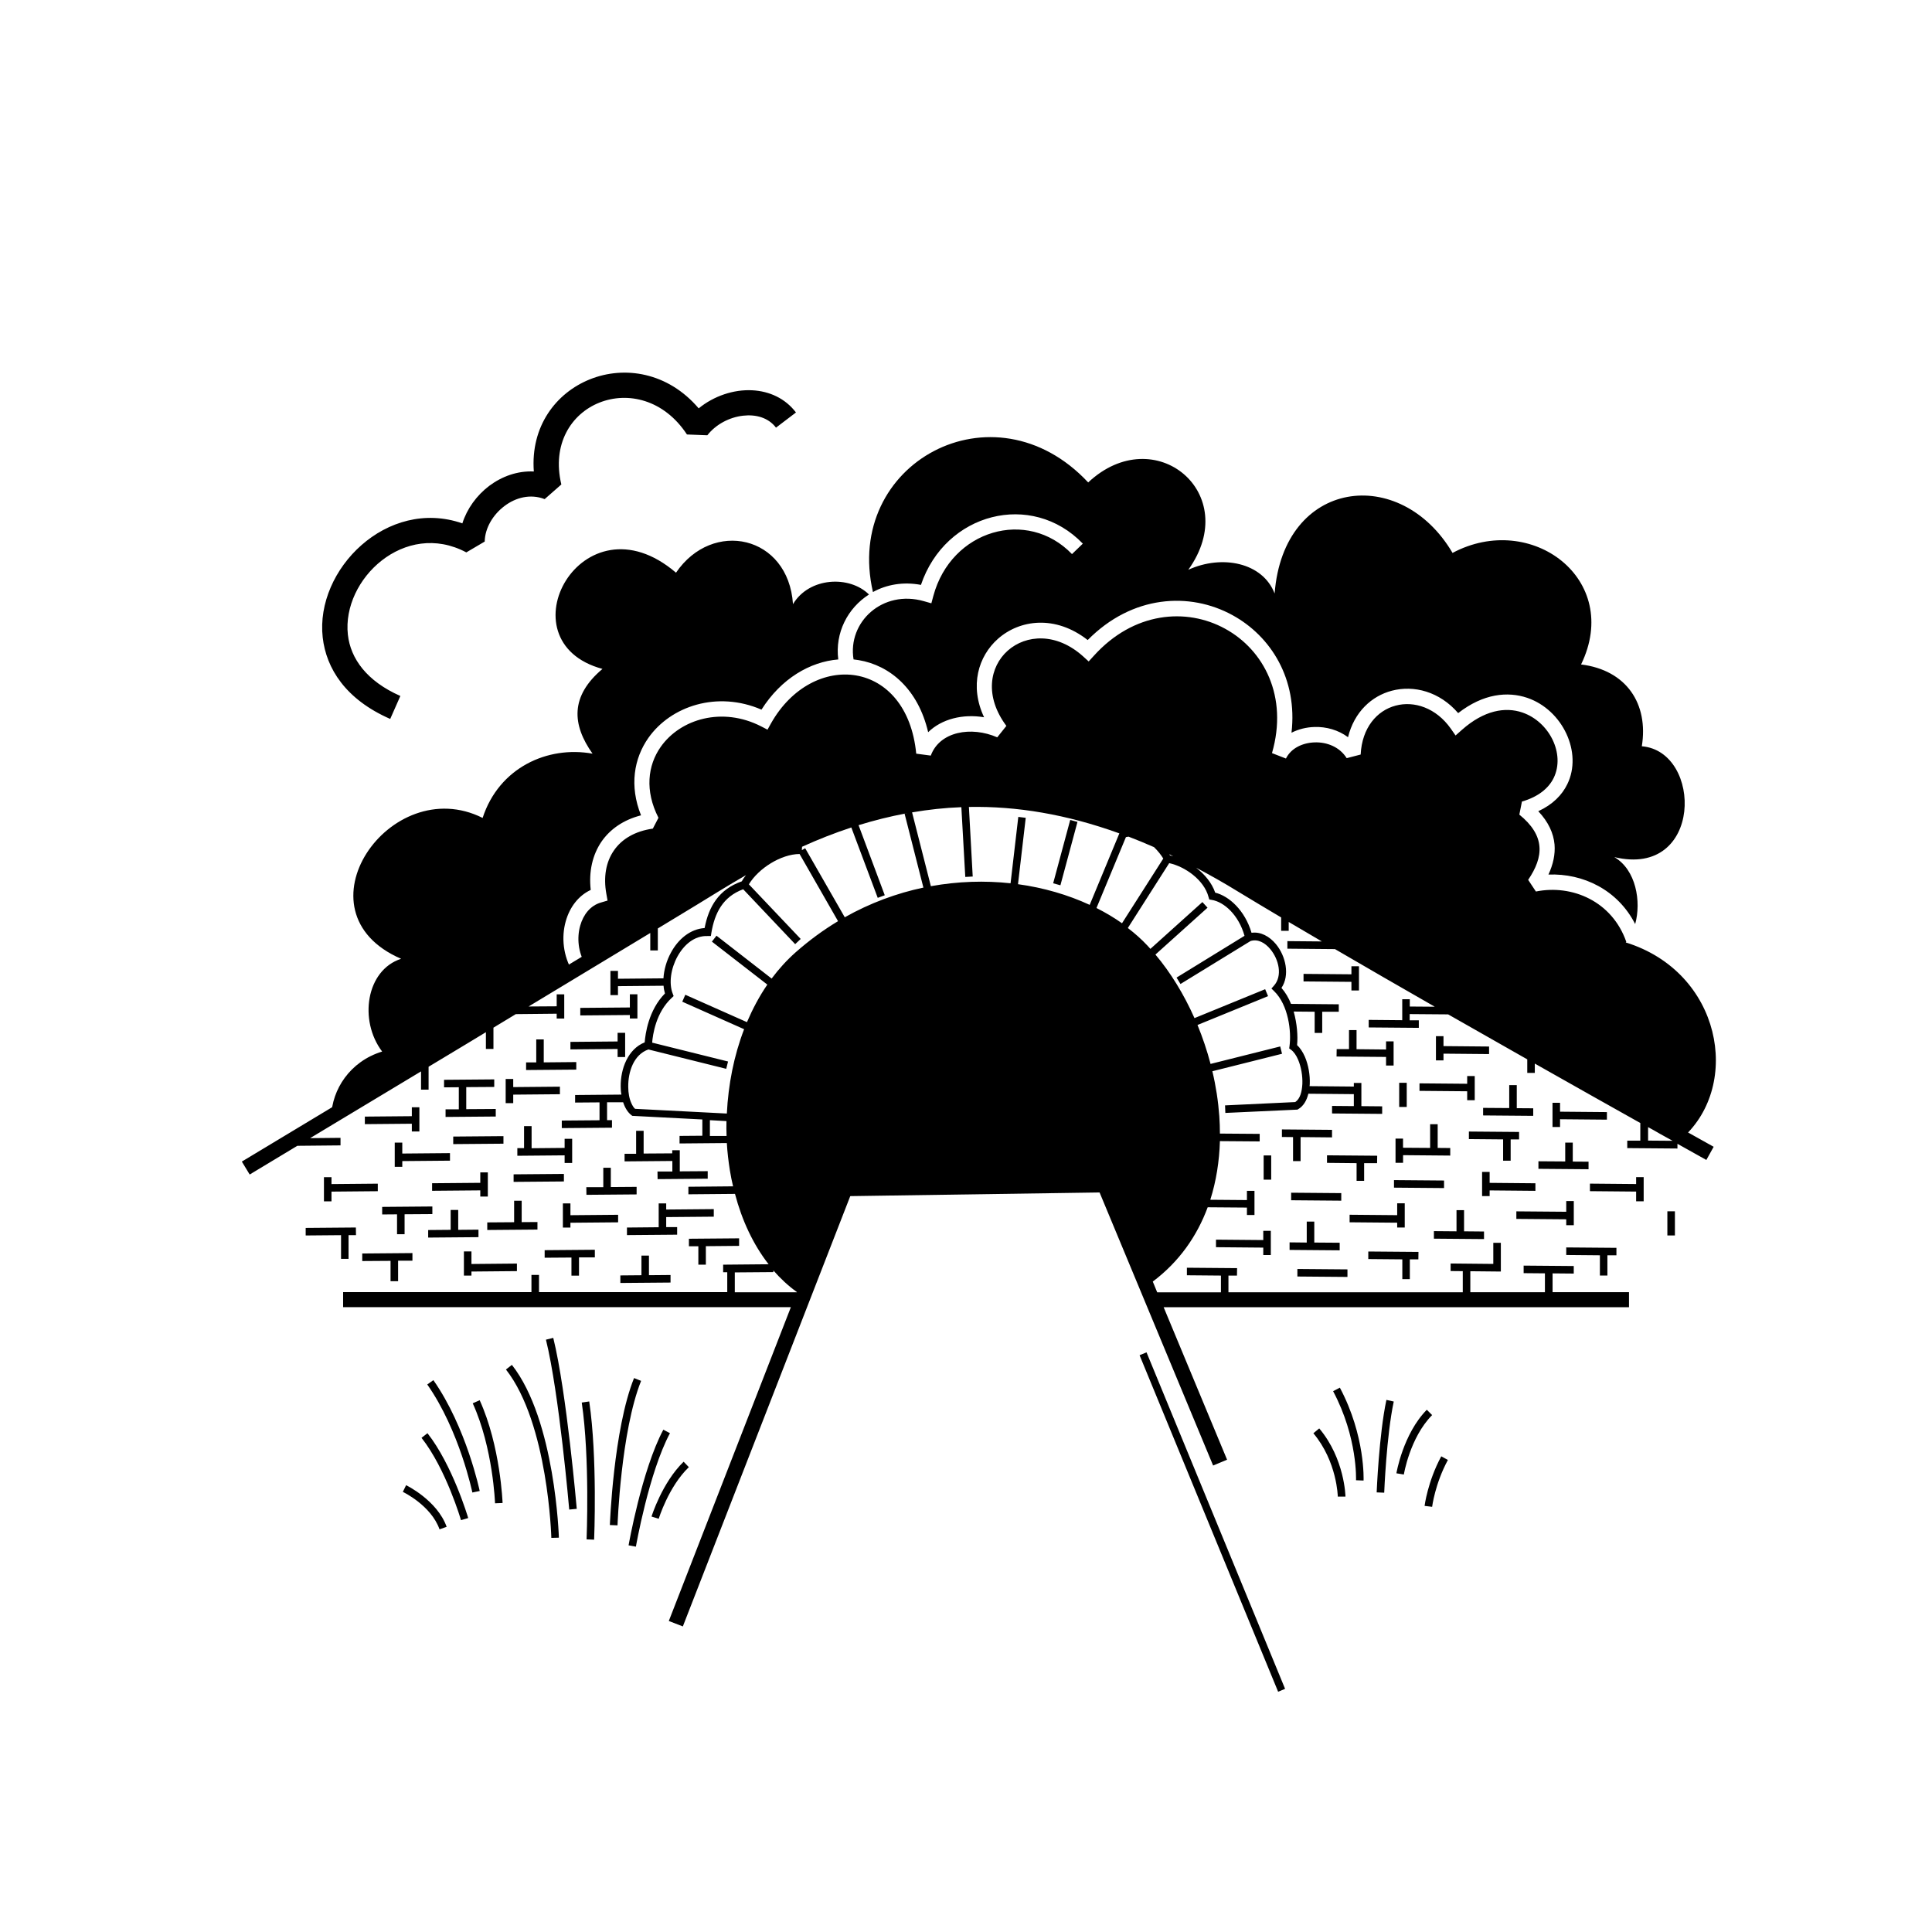 <?xml version="1.0" encoding="UTF-8"?>
<svg xmlns="http://www.w3.org/2000/svg" width="512" height="512" viewBox="0 0 512 512" fill="none">
  <path d="M430.83 249.75C456.21 257.63 461.59 287.45 445.92 301.52L316.56 227.56C276.07 207.71 237.12 208.56 199.57 228.73L155.11 255.5C153.22 252.39 152.85 248.56 153.75 245.34C154.57 242.41 156.44 239.97 159.28 239.17L161.01 238.66L160.69 236.88C159.89 232.46 160.56 228.45 162.69 225.39C164.79 222.33 168.3 220.26 173.01 219.59L174.5 216.72C170.83 209.54 171.65 202.83 175.09 197.94C180.33 190.49 191.43 187.24 201.7 192.49L203.4 193.37L204.33 191.69C209.81 181.98 218.86 177.64 226.87 179C234.85 180.36 241.61 187.33 242.81 199.73L246.67 200.24C249.01 193.83 257.39 192.39 264.28 195.4L266.7 192.37C260.85 184.52 262.26 176.7 267.07 172.42C271.91 168.14 279.97 167.58 287.05 173.96L288.51 175.29L289.87 173.8C300.41 162.12 314.4 160.98 324.67 166.62C334.94 172.23 341.43 184.58 337.09 199.58L340.79 201.02C342.15 198.25 345.23 196.84 348.4 196.74C351.65 196.63 355.02 197.94 356.89 200.92L360.59 199.96C360.94 192.86 364.9 188.31 369.85 187C374.77 185.67 380.57 187.59 384.46 193.07L385.74 194.91L387.42 193.42C393.27 188.23 398.91 187.27 403.44 188.82C410.6 191.27 414.85 199.78 411.74 206.17C410.41 208.88 407.67 211.17 403.33 212.42L402.64 215.88C406.02 218.62 407.7 221.39 407.96 224.26C408.23 227.19 407.03 230.14 404.98 233.17L407.03 236.26C416.69 234.32 427.25 238.89 430.98 249.59C430.95 249.62 430.87 249.7 430.87 249.7L430.84 249.81L430.83 249.75ZM179.14 151.76C154.26 130.53 132.77 170.01 159.66 177.27C151.04 184.53 151.6 192.06 157.03 199.73C145.08 197.57 132.23 203.45 127.9 216.76C103.4 204.47 77.56 241.66 106.3 254.09C97.04 257.07 95.02 270.4 101.27 278.67C92.7 281.3 87.97 288.78 87.78 295.91L151.71 257.44C149.24 253.34 148.73 248.37 149.93 244.14C150.97 240.44 153.26 237.38 156.55 235.84C155.99 230.94 157.03 226.53 159.4 223.04C161.69 219.74 165.2 217.27 169.88 216.07C166.74 208.22 168.02 200.98 171.82 195.56C177.78 187.1 190.07 183 201.8 188.06C207.04 179.79 214.68 175.37 222.15 174.76C221.25 167.68 224.65 161.14 230.29 157.55C225.13 152.44 214.46 152.92 210.15 160.1C208.93 141.82 188.81 137.54 179.15 151.77H179.12L179.14 151.76ZM244.05 155.03C250.52 135.82 273.42 130.02 286.96 144.07L284.09 146.84C272.25 134.57 252.08 140.4 247.35 157.91L246.82 159.88L244.85 159.32C233.89 156.18 224.58 164.85 226.2 174.75C226.65 174.8 227.08 174.86 227.56 174.94C235.86 176.32 243.31 182.63 245.97 194.04C249.56 190.53 255.15 189.14 260.79 190.08C256.88 181.75 259.27 173.9 264.46 169.3C270.23 164.19 279.68 162.91 288.25 169.62C300.06 157.65 315.31 156.82 326.62 163.02C336.86 168.63 343.91 179.99 342.26 194.18C344.1 193.25 346.17 192.72 348.33 192.66C351.47 192.55 354.69 193.46 357.24 195.37C358.89 188.67 363.49 184.46 368.84 183.05C374.69 181.51 381.5 183.26 386.43 188.98C393.11 183.79 399.55 183.18 404.76 184.94C414.15 188.16 419.45 199.47 415.35 207.82C413.97 210.67 411.49 213.22 407.66 214.98C410.37 217.85 411.7 220.83 411.97 223.81C412.18 226.42 411.6 229.08 410.35 231.77C419.56 231.4 428.73 235.84 433.34 244.89C434.99 238.93 433.58 230.5 427.81 227.14C451.33 232.78 451.28 199.1 435.1 197.77C436.91 186.54 431.06 177.58 419 176.09C429.96 153.53 405.8 135.41 384.94 146.53C371.11 123.04 340.14 126.87 337.79 157.28C334.6 149.03 323.8 146.93 314.91 151C329.41 130.78 306.05 111.3 288.38 127.85C263.34 101.06 223.44 122.77 231.34 156.9C234.96 154.9 239.37 154.11 244.11 155.01L244.06 155.04L244.05 155.03ZM257.78 235.62C197.17 237.24 175.75 308.33 209.84 338.61C210.9 338.72 211.92 338.82 213.01 338.9C213.49 338.93 213.97 338.98 214.45 339.01L223.58 317.01L292.46 316L302.04 337.84C302.92 337.76 303.8 337.65 304.67 337.57C341.89 306.31 316.51 231.04 257.82 235.62H257.79H257.78ZM103.41 190.53L106.1 184.44C97.16 180.5 92.9 174.52 92.19 168.21C90.57 153.5 107.3 137.72 123.58 146.39L128.45 143.52C128.53 139.88 130.68 136.36 133.72 134.08C136.67 131.85 140.56 130.81 144.34 132.27L148.76 128.39C146.21 117.69 151.37 109.69 158.82 106.71C166.35 103.7 175.95 105.86 182.05 115.14L187.45 115.35C189.71 112.45 193.33 110.56 196.95 110.16C200.25 109.79 203.57 110.61 205.65 113.33L210.94 109.31C208.09 105.56 203.89 103.67 199.39 103.43C194.44 103.16 189.15 104.95 185.16 108.22C176.99 98.62 165.45 96.86 156.32 100.53C147.38 104.12 140.57 112.93 141.47 124.95C137.16 124.74 133.04 126.23 129.66 128.75C126.31 131.28 123.75 134.84 122.53 138.7C102.6 131.78 83.5 150.91 85.52 168.92C86.45 177.17 91.61 185.34 103.35 190.5L103.43 190.53H103.41Z" fill="#FACC7C" style="fill:#FACC7C;fill:color(display-p3 0.98 0.8 0.486);fill-opacity:1;"></path>
  <path d="M330.15 232.88C274.22 198.88 232.56 205.37 188.13 233.01C177.62 239.53 64.09 307.83 64.09 307.83L66.17 311.26C66.17 311.26 70.99 308.36 78.75 303.68L78.83 303.65L90.24 303.54V301.54L82.18 301.62C90.16 296.8 100.46 290.61 111.58 283.93V288.77H113.58V282.7L124.33 276.23L128.77 273.54V277.98H130.77V272.34L135.48 269.49L136.7 268.75L147.53 268.64V269.92H149.53V263.51H147.53V266.68L140.08 266.73C152 259.55 163.36 252.68 172.33 247.25V251.88H174.33V246.05C182.44 241.13 188.3 237.59 190.32 236.31C192.79 234.79 195.24 233.33 197.69 231.92C197.26 232.45 196.89 233.01 196.57 233.57C190.48 235.7 187.82 240.25 186.73 245.94C182.87 246.21 179.71 248.92 177.82 252.43C176.65 254.56 175.96 256.98 175.82 259.27L163.77 259.38V257.3H161.77V263.71H163.77V261.34L175.85 261.23C175.9 261.95 176.04 262.64 176.22 263.28C171.83 267.72 171.01 274.11 170.85 276.24C166.41 278 164.44 283.24 164.49 287.92C164.49 288.66 164.54 289.38 164.68 290.08L152.41 290.19V292.19L158.88 292.14V296.88L148.88 296.96V298.96L162.18 298.85V296.85H160.88V292.11H165.14C165.62 293.6 166.39 294.82 167.32 295.52L167.56 295.71L186.13 296.67V300.98L180.09 301.03V303.03L192.62 302.92C192.75 305.34 193.05 307.76 193.42 310.13C193.66 311.57 193.93 313 194.27 314.39L182.43 314.5V316.5L194.78 316.39C196.62 323.41 199.62 329.83 203.69 335.04L191.64 335.15V337.15H192.73V342.42H142.84V337.87H140.84V342.42H90.93V346.41H209.59L177.24 429.58L180.96 431.02L229.57 306.08L225.87 304.64L212.7 338.48C204.43 332.12 199.32 321.4 197.38 309.51C194.24 290.19 199.43 267.71 213.56 255.26C243.07 229.21 283.8 234.75 301.25 253.26C311.01 263.64 318.06 279.92 319.18 296.04C320.24 311.13 316.12 326.1 303.93 335.76L290.41 303.27L286.74 304.81L321.49 388.38L325.19 386.84L308.38 346.43H431.7V342.44H411.45V337.46L417.06 337.51V335.51L403.78 335.4V337.4L409.42 337.45V342.45H389.65V336.89L397.74 336.97V329.36H395.74V334.95L384.43 334.84V336.84L387.65 336.87V342.46H325.55V338.04H327.81L327.84 336.07L314.54 335.96V337.96L323.56 338.04V342.48H306.67L305.5 339.63C312.52 334.36 317.23 327.55 320.05 319.94L330.45 320.02V321.99H332.45V315.58H330.45V318.03L320.74 317.95C322.31 313 323.13 307.76 323.29 302.41L333.83 302.49V300.49L323.29 300.41C323.29 298.89 323.24 297.35 323.13 295.81C322.84 291.82 322.23 287.83 321.29 283.89L339.75 279.26L339.27 277.32L320.81 281.95C319.88 278.41 318.71 274.95 317.35 271.63L336.05 263.99L335.28 262.15L316.55 269.81C313.76 263.53 310.24 257.76 306.2 252.97L320.01 240.55L318.65 239.06L304.87 251.46C304.63 251.17 304.34 250.9 304.1 250.61C302.53 248.93 300.8 247.39 298.89 245.93L309.85 228.74C313.95 229.62 319.08 233.13 320.28 237.73L320.47 238.37L321.11 238.48C324.41 239.01 328.27 242.5 329.81 248L311.8 259.07L312.84 260.77L331.41 249.38C333.35 248.77 335.27 249.86 336.65 251.54C338.91 254.25 339.95 258.64 337.58 261.25L336.94 261.97L337.63 262.64C341.49 266.36 342.26 273.47 341.73 277.25L341.65 277.84L342.13 278.19C342.9 278.75 343.54 279.71 344.02 280.85C344.82 282.74 345.22 285.08 345.14 287.24C345.03 289.32 344.55 291.2 343.25 292.06L324.65 292.94L324.73 294.94L343.83 294.06L344.02 293.95C345.38 293.18 346.28 291.69 346.73 289.85L358.78 289.96V293.13L353.01 293.08V295.08L366.29 295.19V293.19L360.78 293.14V286.99H358.78V287.95L347.05 287.84C347.05 287.68 347.08 287.49 347.1 287.33C347.21 284.88 346.73 282.2 345.82 280.07C345.26 278.79 344.54 277.7 343.74 276.96C343.98 274.59 343.74 271.27 342.84 268.07L348.4 268.12V273.73H350.4V268.12H354.79V266.15L342.13 266.04C341.52 264.47 340.67 263.03 339.6 261.81C341.86 258.46 340.77 253.4 338.14 250.21C336.41 248.13 334.07 246.86 331.67 247.2C329.91 241.24 325.71 237.46 322.04 236.56C321.16 233.98 319.25 231.69 316.96 229.94C320.6 231.86 324.33 233.96 328.08 236.27C331.57 238.4 335.42 240.69 339.52 243.13V246.67H341.52V244.33C344.34 246.01 347.27 247.71 350.3 249.49L341.17 249.41V251.41L353.78 251.52C362.21 256.44 371.21 261.63 380.23 266.79L373.61 266.74V264.8H371.61V270.36L362.72 270.28V272.28L376 272.39V270.39H373.58V268.74L383.77 268.82C390.9 272.89 397.98 276.91 404.74 280.74V284.33H406.74V281.86C417.33 287.85 426.99 293.3 434.7 297.61V302.29H431.24V304.26L444.54 304.37V303.12C449.38 305.83 452.2 307.4 452.2 307.4L454.14 303.91C454.14 303.91 369.08 256.55 330.16 232.9L330.15 232.88ZM204.94 336.67C206.83 338.83 208.9 340.77 211.17 342.39V342.47H194.73V337.2L204.95 337.12V336.67H204.94ZM188.13 301.04V296.86L192.52 297.1C192.49 298.4 192.49 299.71 192.55 301.04H188.13ZM210.9 252.33C208.53 254.43 206.4 256.77 204.49 259.33L189.88 247.97L188.66 249.54L203.35 260.93C201.25 263.99 199.47 267.34 197.95 270.88L181.61 263.62L180.81 265.46L197.2 272.75C194.49 279.77 193 287.44 192.62 295.1L168.3 293.85C167.9 293.5 167.61 293 167.34 292.41C166.78 291.21 166.49 289.67 166.49 288.02C166.44 284.03 167.95 279.45 171.84 278.12L192.46 283.25L192.94 281.31L172.83 276.31C172.99 274.21 173.81 268.3 178.04 264.42L178.52 263.97L178.28 263.33C177.19 260.54 177.8 256.65 179.53 253.49C181.23 250.4 184 247.93 187.51 248.06H188.39L188.52 247.21C189.4 241.97 191.55 237.66 196.95 235.66L210.73 250.21L212.19 248.83L198.46 234.36C201.01 230.13 206.97 226.35 211.9 226.32L222.09 244.12C218.23 246.43 214.48 249.18 210.89 252.34L210.9 252.33ZM223.86 243.07L213.38 224.79L212.5 225.3L212.55 224.4C216.89 222.43 221.22 220.73 225.61 219.29L232.61 237.94L234.47 237.25L227.53 218.68C231.65 217.41 235.8 216.37 240 215.58L240.35 215.49L240.32 215.52C240.21 215.54 240.1 215.57 239.99 215.59L239.73 215.66L244.71 235.22C237.66 236.71 230.61 239.29 223.85 243.1L223.86 243.07ZM269.78 234.32L271.83 216.73L269.86 216.49L267.81 234.08C261.03 233.34 253.87 233.55 246.69 234.85L241.71 215.29C246.02 214.55 250.36 214.07 254.77 213.91L255.81 232.4L257.78 232.29L256.77 213.85C269.46 213.61 282.6 215.79 296.63 220.85V220.88L288.78 239.8C283.03 237.14 276.59 235.25 269.78 234.32ZM297.34 244.67C295.24 243.18 292.98 241.85 290.58 240.63L298.38 221.85C298.59 221.8 298.81 221.74 299.02 221.74L299.05 221.71C301.26 222.56 303.55 223.49 305.83 224.5C306.87 225.51 307.72 226.6 308.28 227.53L297.35 244.66L297.34 244.67ZM310.06 226.68C310.01 226.6 309.87 226.39 309.87 226.39C310.22 226.55 310.56 226.74 310.93 226.9C310.64 226.82 310.34 226.74 310.05 226.69L310.06 226.68ZM436.79 302.27H436.76V298.7L438.36 299.58C439.37 300.17 440.38 300.75 441.42 301.31L443.26 302.32L436.79 302.27ZM176.55 318.92V320.54L189.16 320.43V322.43L176.55 322.54V325.2H179.45V327.2L166.15 327.31V325.31L174.56 325.23V318.92H176.56H176.55ZM185.07 335.15V330.28H182.57V328.28L195.87 328.17V330.17L187.06 330.25V335.15H185.06H185.07ZM151.17 322.04L163.81 321.93V323.93L151.17 324.04V325.32H149.17V318.91H151.17V322.05V322.04ZM170.57 299.63V305.7L178.15 305.65V304.83H180.15V310.42L187.55 310.37V312.37L174.27 312.48L174.24 310.46H178.18V307.67L165.52 307.78V305.76H168.58V299.67H170.58L170.57 299.63ZM334.78 332.6V330.63L322.25 330.52V328.52L334.78 328.63V326.18H336.78V332.59H334.78V332.6ZM171.98 332.73V337.94L177.7 337.89V339.89L164.4 340V338L169.99 337.95V332.74H171.99L171.98 332.73ZM303.84 358.38L340.56 447.56L338.72 448.33L302 359.15L303.84 358.38ZM144.1 275.45V281.54L152.72 281.46V283.46L139.42 283.57V281.55H142.11V275.46H144.11L144.1 275.45ZM136.01 285.93V288.09L148.38 287.98V289.98L136.01 290.09V292.35H134.01V285.94H136.01V285.93ZM151.17 276.11L163.67 276V273.71H165.67V280.12H163.67V277.99L151.17 278.1V276.1V276.11ZM161.87 309.45V314.58L168.71 314.53V316.53L155.41 316.64L155.38 314.62H159.88V309.46H161.88L161.87 309.45ZM166.92 269.92V268.99L153.78 269.1V267.1L166.92 266.99V263.5H168.92V269.91H166.92V269.92ZM120.12 301.2L133.42 301.09V303.09L120.14 303.2H120.11V301.2H120.12ZM103.5 339.54V334.14L96 334.19V332.19L109.3 332.08V334.1H105.5V339.53H103.5V339.54ZM336.88 312.62H334.88V306.21H336.88V312.62ZM114.59 321.74L107.22 321.79V327.08H105.22V321.81L101.28 321.84V319.84L114.58 319.73V321.73L114.59 321.74ZM129.12 323.95L136.25 323.9V318.21H138.25V323.88L142.43 323.85V325.85L129.13 325.96V323.96L129.12 323.95ZM127.28 317.11V315.46L114.51 315.57V313.57L127.28 313.46V310.69H129.28V317.1H127.28V317.11ZM149.63 301.79H151.63V308.2H149.63V306.18L137.1 306.29V304.27H138.88V298.44H140.88V304.29L149.63 304.21V301.79ZM106.61 305.7L119.25 305.59V307.59L106.61 307.7V309.22H104.61V302.81H106.61V305.71V305.7ZM109.14 293.44H111.14V299.85H109.14V297.8L96.69 297.91V295.91L109.14 295.8V293.43V293.44ZM151.44 338.08V333.26H151.47L151.44 333.23V333.26L144.34 333.31V331.31L157.64 331.2V333.22H153.44V338.06H151.44V338.08ZM126.8 327.86L113.47 327.97V325.97L119.43 325.92V320.65H121.43V325.92L126.8 325.87V327.87V327.86ZM123.56 288.09V293.94L131.38 293.89V295.89L118.08 296V293.98H121.59V288.13H121.56L117.68 288.16V286.16L130.98 286.05V288.05L123.56 288.1V288.09ZM124.94 338.05H122.94V331.64H124.94V334.97L136.99 334.86V336.86L124.94 336.97V338.06V338.05ZM413.43 292.24V294.61L425.85 294.72V296.72L413.43 296.61V298.66H411.43V292.25H413.43V292.24ZM401.96 287.56V293.68L406.32 293.71V295.71L393.04 295.6V293.6L399.96 293.65V287.56H401.96ZM393.28 328.37L380 328.26V326.26L385.99 326.31V320.7H387.99V326.31L393.28 326.36V328.36V328.37ZM376.18 287.1L388.82 287.21V285.16H390.82V291.57H388.82V289.2L376.18 289.09V287.09V287.1ZM87.85 311.95V313.79L100.12 313.68V315.68L87.85 315.79V318.37H85.85V311.96H87.85V311.95ZM372.8 293.36H370.8V286.95H372.8V293.36ZM382.54 274.6V277.23L394.62 277.34V279.34L382.54 279.23V281.01H380.54V274.6H382.54ZM407.7 307.75L414.8 307.8V302.8H416.8V307.83L420.98 307.86V309.86L407.7 309.75V307.75ZM441.87 321H443.87V327.41H441.87V321ZM369.82 301.74H371.82V304.16L379 304.21V297.93H381V304.21H380.97L381 304.24V304.21L384.33 304.24V306.24L371.83 306.13V308.15H369.83V301.74H369.82ZM149.44 313.1L136.14 313.21H136.11V311.21L149.44 311.1V313.1ZM415.07 323.13L401.85 323.02V321.02L415.07 321.13V318.28H417.07V324.69H415.07V323.12V323.13ZM394.77 316.98H392.77V310.57H394.77V313.47L406.9 313.58V315.58L394.77 315.47V316.99V316.98ZM283.62 217.29L285.54 217.82L281.02 234.61L279.1 234.08L283.62 217.29ZM398.34 307.59V301.95L389.27 301.87V299.87L402.57 299.98V301.95H400.34V307.59H398.34ZM371.63 338.98V333.74L362.61 333.66V331.66L375.91 331.77L375.88 333.74H373.62V338.98H371.62H371.63ZM423.99 338.03V332.63L423.96 332.66L415.07 332.58V330.58L428.37 330.69V332.66H425.98V338.03H423.98H423.99ZM353 301.42L344.67 301.34V307.7H342.67V301.34L339.72 301.31V299.31L353 299.42V301.42ZM90.38 333.61V327.33L81.01 327.41V325.41L94.31 325.3L94.34 327.32H92.37V333.6H90.37L90.38 333.61ZM342.18 316.08L355.48 316.19H355.45V318.19L342.17 318.08V316.08H342.18ZM433.59 311.95H435.59V318.36H433.59V315.78L421.35 315.67V313.67L433.59 313.78V311.94V311.95ZM370.27 324.03L357.66 323.92V321.92L370.27 322.03V318.89H372.27V325.3H370.27V324.02V324.03ZM382.7 314.85L369.42 314.74V312.74L382.72 312.85H382.69V314.85H382.7ZM367.32 282.39V280.1L354.2 279.99L354.23 278.02H357.5V272.99H359.5V278.05L367.32 278.13V275.97H369.32V282.38H367.32V282.39ZM358.14 262.49V260.2L345.45 260.09V258.09L358.14 258.2V256.07H360.14V262.48H358.14V262.49ZM355.03 331.35L341.75 331.24V329.24L346.3 329.29V323.73H348.3V329.29L355.03 329.34V331.34V331.35ZM359.52 308.25L351.67 308.17V306.17L364.97 306.28L364.94 308.25H361.51V312.93H359.51V308.25H359.52ZM357.1 338.4L343.82 338.29V336.29L357.12 336.4H357.09V338.4H357.1ZM135.66 361.71C147.21 376.4 148.11 407.5 148.11 407.5L146.11 407.55C146.11 407.55 145.31 377.25 134.08 362.93L135.65 361.71H135.66ZM349.62 378.55C356.4 386.61 356.56 396.59 356.56 396.59L356.53 396.62H354.53C354.53 396.62 354.37 387.36 348.06 379.83L349.6 378.55H349.62ZM174.58 402.49L172.66 401.9C172.66 401.9 175.45 392.91 181.17 387.37L182.55 388.81C177.15 394 174.57 402.49 174.57 402.49H174.58ZM355.08 367.75C361.89 380.57 361.36 392.36 361.36 392.36L359.36 392.28C359.36 392.28 359.84 381 353.29 368.68L355.07 367.75H355.08ZM177.54 379.82C171.93 390.33 168.52 409.88 168.52 409.88L166.58 409.53C166.58 409.53 170.07 389.6 175.79 378.88L177.55 379.81L177.54 379.82ZM367.42 370.99L369.36 371.42C367.42 380.49 366.83 395.58 366.83 395.58L364.83 395.5C364.83 395.5 365.44 380.2 367.41 371L367.42 370.99ZM118.37 404.62L116.48 405.29C114.22 398.9 106.77 395.37 106.77 395.37L106.74 395.4L107.62 393.59C107.62 393.59 115.84 397.55 118.37 404.63V404.62ZM372.03 390.79V390.76L370.06 390.44C370.06 390.44 371.79 380.04 378.12 373.6L379.53 375.01C373.6 381.02 372.03 390.79 372.03 390.79ZM381.95 385.94L383.71 386.9C380.28 393.23 379.53 399.32 379.53 399.32L377.53 399.08C377.53 399.08 378.33 392.64 381.95 385.94ZM114.85 365.75C123.63 378.31 127.12 395.1 127.12 395.1V395.13L125.18 395.53C125.18 395.53 121.8 379.14 113.23 366.9L114.85 365.76V365.75ZM169.9 365.94C164.53 379.35 163.65 404.23 163.65 404.23H163.62L161.62 404.15C161.62 404.15 162.55 378.82 168.03 365.2L169.89 365.94H169.9ZM124.08 402.31V402.33C124.08 402.33 124.08 402.32 124.08 402.31ZM113.29 379.82C119.87 388.2 123.93 401.79 124.08 402.3L122.17 402.86C122.17 402.86 118.23 389.32 111.71 381.04L113.28 379.82H113.29ZM156.15 371.39C158.36 386.32 157.45 408.03 157.45 408.03L155.45 407.95C155.45 407.95 156.35 386.45 154.17 371.69L156.14 371.4L156.15 371.39ZM127.12 371.07C132.65 383.26 133.19 398.31 133.19 398.31L131.19 398.39C131.19 398.39 130.68 383.76 125.28 371.89L127.12 371.07ZM146.62 354.55C150.16 368.84 152.85 399.89 152.85 399.89L152.82 399.86L150.85 400.05C150.85 400.05 148.19 369.21 144.68 355.03L146.62 354.55Z" fill="#256493" style="fill:#256493;fill:color(display-p3 0.145 0.392 0.577);fill-opacity:1;"></path>
</svg>
